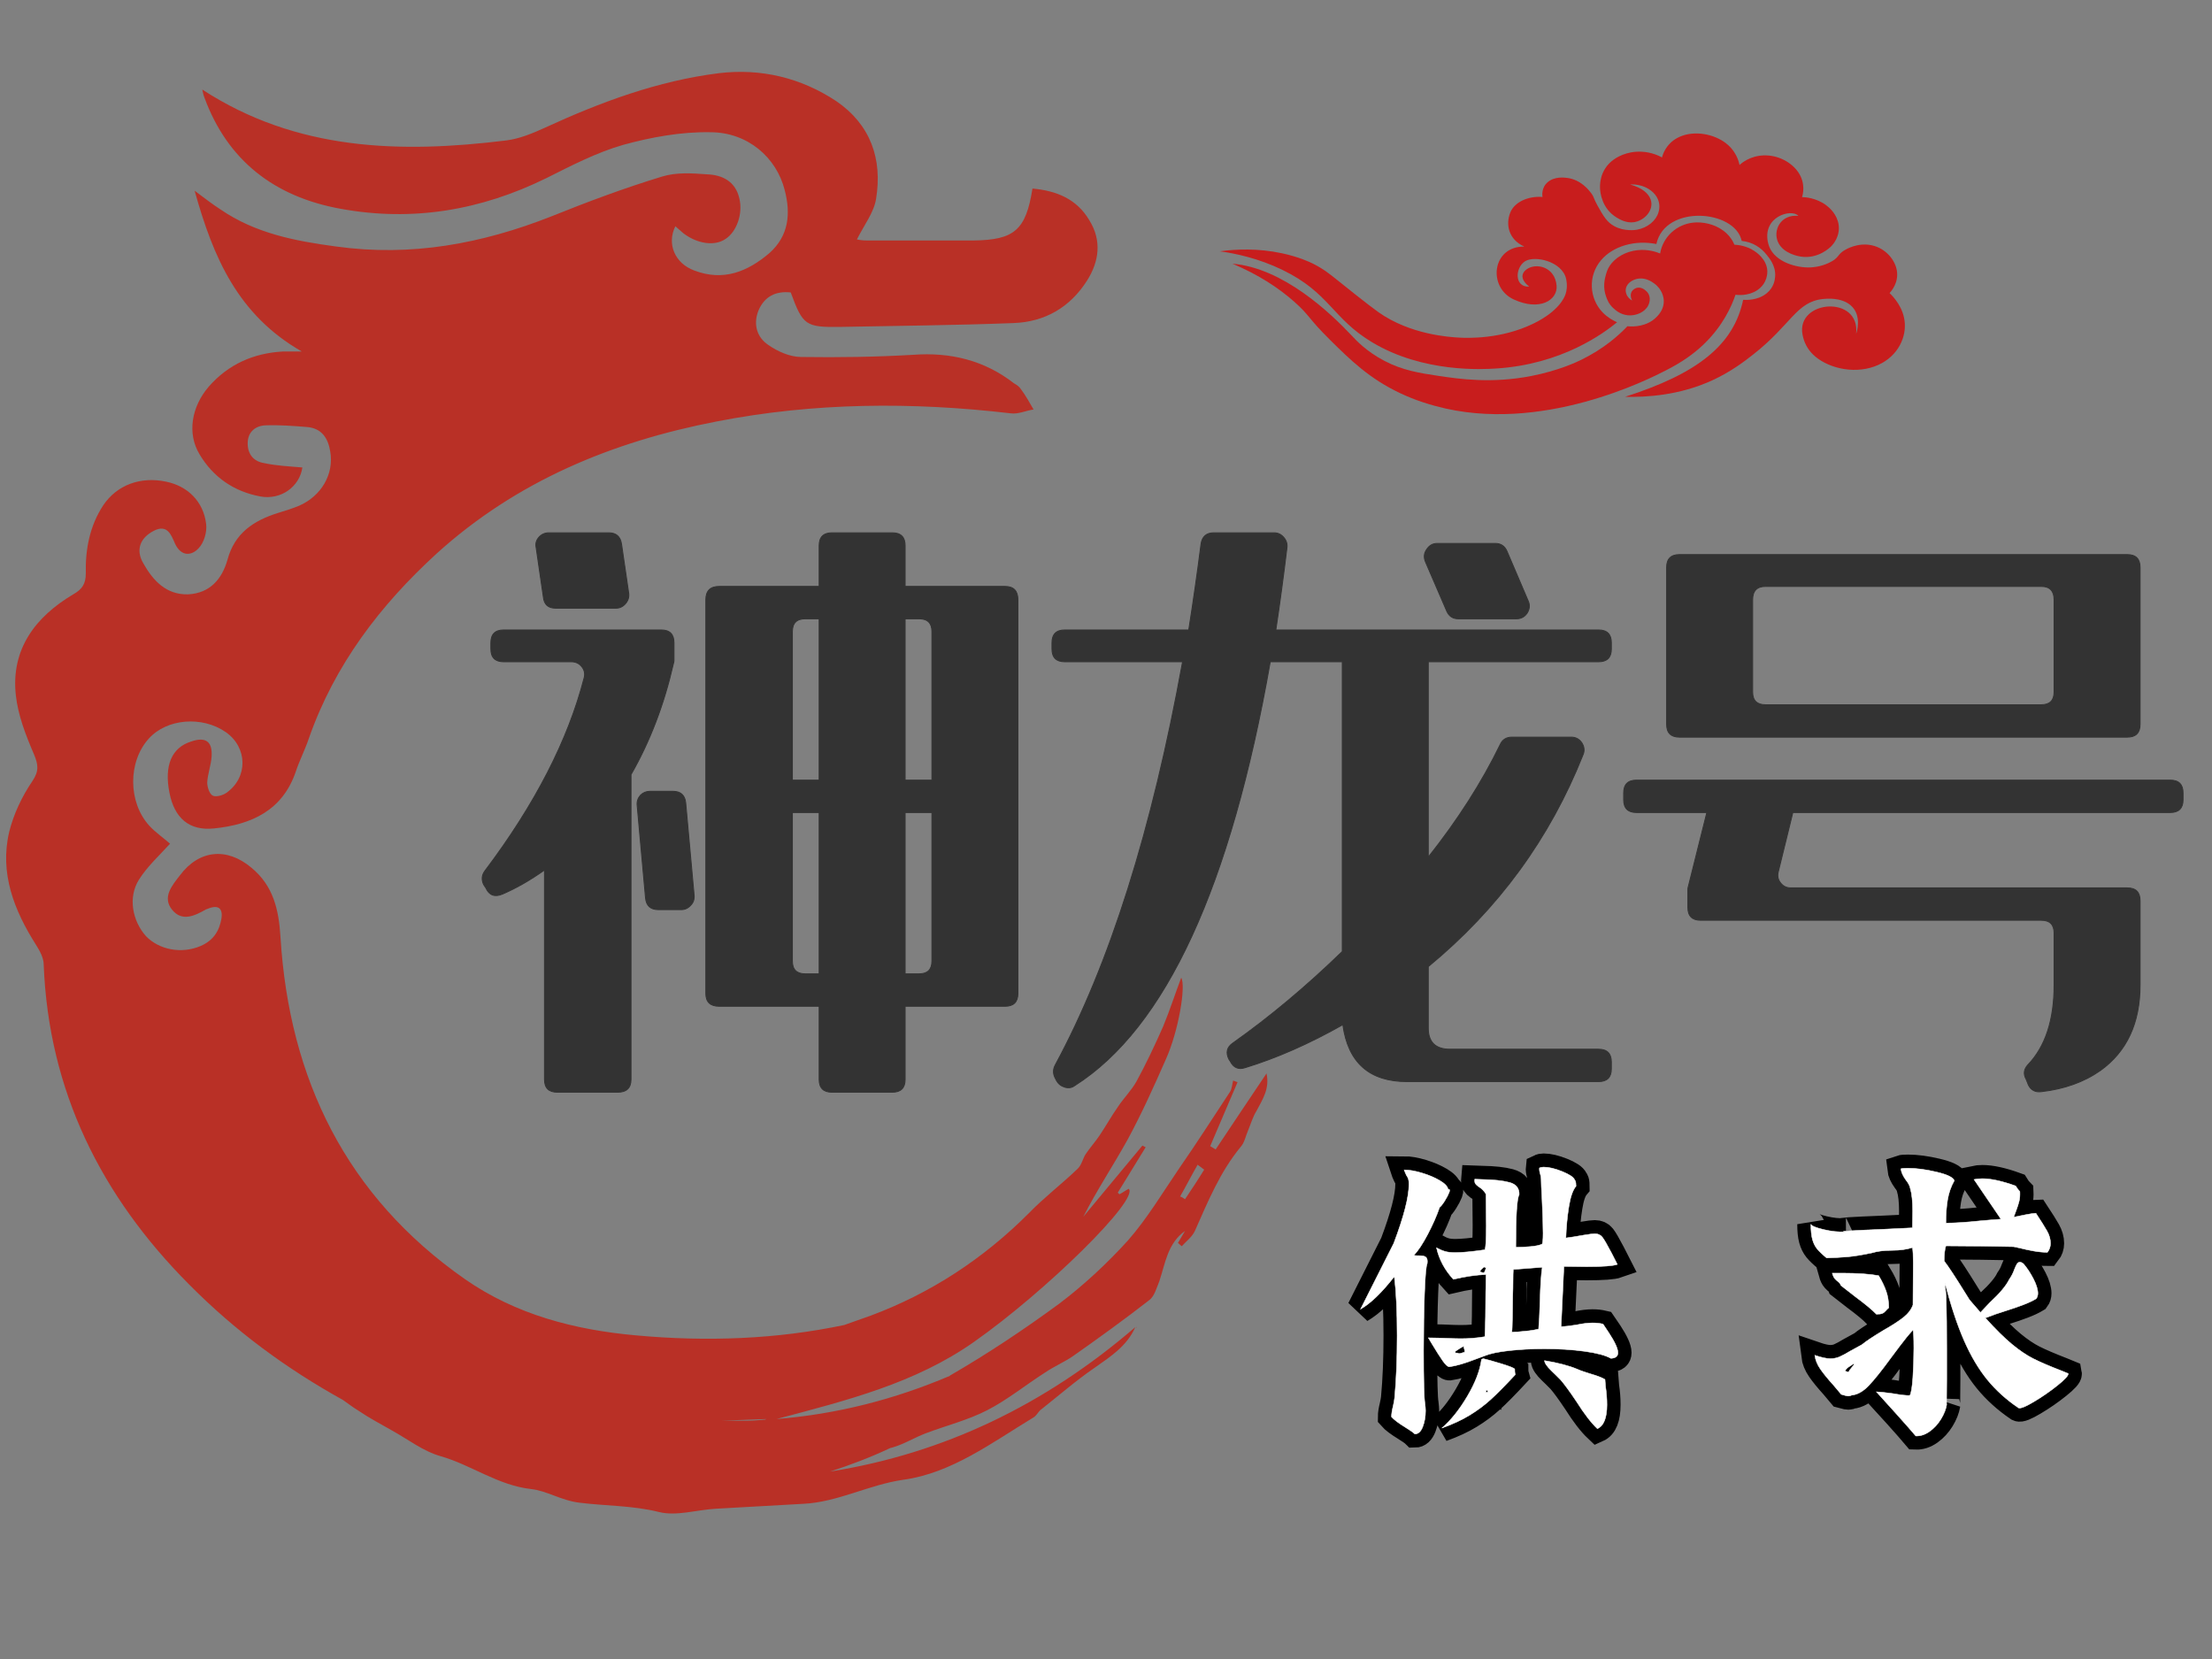 <svg class="svg-canvas" viewBox="0 0 800 600" width="1600" height="1200" preserveAspectRatio="none" version="1.1" xmlns="http://www.w3.org/2000/svg" xmlns:xlink="http://www.w3.org/1999/xlink">
        <rect x="0" y="0" width="800" height="600" fill="#808080" stroke="none"/>
        <!--滤镜-->
        <defs></defs>

        <!-- 背景 -->
        <g id="background">
            
            
          </g>

        <!--元素-->
        
                <g id="shape_ijHFbTjuRv" ref="shape_ijHFbTjuRv" key="shape_ijHFbTjuRv" mask="">
                  <g transform="translate(2.217,25.997) rotate(0,228.07,260.69) scale(1,1)" style="opacity: 1;mix-blend-mode: undefined;" filter="">
                    <!--普通元素-->
                    <svg version="1.1" id="图层_1" xmlns="http://www.w3.org/2000/svg" xmlns:xlink="http://www.w3.org/1999/xlink" x="0px" y="0px" width="456.14" height="521.38" viewBox="26.031 10.866 230.621 263.606" style="enable-background:new 0 0 283.5 283.5;" xml:space="preserve" class="style-removed" preserveAspectRatio="none" data-parent="shape_ijHFbTjuRv">

<g id="XMLID_240__zeYzrMpfqY">
	<path id="XMLID_258__6sPVLcjF5h" d="M256.5,194c-3.3,4.9-6.3,9.4-9.3,13.9c-0.3-0.2-0.7-0.4-1-0.6c1.7-3.9,3.3-7.8,5-11.7
		c-0.3-0.1-0.6-0.2-0.8-0.3c-0.2,0.7-0.2,1.5-0.6,2.1c-3.1,4.7-6.1,9.4-9.3,14c-3,4.4-5.8,9.1-9.3,13.1c-3.8,4.2-8.1,8.2-12.6,11.6
		c-6.4,4.7-13,9.1-19.9,13.1c0,0-0.1,0-0.1,0.1c-10.1,4.3-20.6,7-31.7,7.9c12.8-3.4,25.3-6.5,36.1-14.1c13.1-9.2,30.3-26.1,28.3-28
		c-0.6,0.3-1.1,0.7-1.7,1c-0.1-0.1-0.2-0.2-0.3-0.3c1.7-2.8,3.4-5.5,5.1-8.3c-0.2-0.1-0.4-0.2-0.6-0.3c-3.6,4.3-7.2,8.7-10.8,13
		c2.5-4.9,5.5-9.4,8.1-14.1c2.6-4.8,4.8-9.7,7-14.7c2.3-5.1,3.7-13.4,2.8-14.9c-1.1,2.9-2.1,6-3.3,8.9c-1.5,3.4-3.1,6.8-4.9,10.1
		c-0.9,1.6-2.3,3-3.3,4.5c-1.2,1.7-2.2,3.5-3.4,5.3c-0.8,1.2-1.8,2.3-2.6,3.5c-0.5,0.8-0.7,1.9-1.4,2.6c-2.9,2.8-6.2,5.3-9,8.2
		c-8.3,8.3-17.9,14.6-28.9,18.7c-1.6,0.6-3.2,1.1-4.8,1.7c-12.3,2.6-25.1,3.1-38.1,1.9c-11.2-1-22-3.8-31.3-10.3
		c-21.6-15.1-32.1-36.5-33.7-62.5c-0.3-5-1.3-9.4-5.3-12.7c-4.5-3.8-9.6-3.3-13.1,1.4c-1.4,1.8-3.3,4-1.4,6.3
		c1.8,2.2,4.1,1.1,6.2-0.1c0.1,0,0.2-0.1,0.3-0.1c1.9-0.8,2.8-0.1,2.5,1.8c-0.4,2.3-1.5,4-3.8,5c-3.5,1.5-7.6,0.7-10-1.8
		c-2.5-2.8-3.3-7.1-1.3-10.3c1.5-2.4,3.7-4.4,5.7-6.6c-1.1-1-2.6-2-3.8-3.3c-3.9-4.3-3.9-11.7-0.1-15.9c3.3-3.7,9.8-4.2,14.1-1.2
		c4,2.8,4.1,8.3,0.1,11.1c-0.7,0.5-2,0.8-2.5,0.5c-0.6-0.3-1-1.6-1-2.4c0.1-1.6,0.7-3.2,0.8-4.7c0.2-2.8-1.1-3.7-3.7-2.8
		c-3.6,1.1-5,4.4-4,9.4c0.9,4.6,3.6,7,8.2,6.5c6.8-0.7,12.5-3.3,14.9-10.4c0.7-2.1,1.7-4,2.4-6.1c4.7-13.4,13-24.3,23.4-33.8
		c14.6-13.2,32-20.4,51.1-24.1c17.9-3.5,35.8-3.6,53.8-1.5c1.4,0.2,2.8-0.5,4.2-0.7c-0.7-1.2-1.4-2.5-2.3-3.7
		c-0.3-0.5-0.8-0.8-1.3-1.1c-5.4-4.2-11.6-5.7-18.4-5.2c-6.8,0.4-13.6,0.5-20.5,0.4c-2,0-4.3-1-6-2.2c-2.1-1.4-2.8-3.8-1.8-6.3
		c1.1-2.6,3.2-3.6,5.9-3.3c2.2,6,2.7,6.4,9.1,6.3c10.5-0.2,21.1-0.3,31.6-0.7c5.8-0.2,10.4-2.9,13.5-7.8c2.2-3.5,2.7-7.3,0.4-11
		c-2.3-3.9-6-5.4-10.4-5.8c-1.2,7.6-3.3,9.4-10.8,9.5c-6.5,0-12.9,0-19.4,0c-0.8,0-1.5-0.1-1.9-0.2c1.3-2.6,3.1-4.9,3.5-7.4
		c1.2-7.3-1-13.6-7.3-17.9c-6.5-4.3-13.8-6-21.4-5.1c-11.2,1.4-21.7,5.3-31.9,10c-2.2,1-4.6,2-7,2.3c-19.4,2.4-38.4,1.9-55.6-9.3
		c0.1,0.5,0.2,1,0.4,1.5C66.5,27,75,33.7,87.2,35.9c13.1,2.4,25.6,0.3,37.6-5.6c4.6-2.3,9.2-4.7,14.1-6.1c5.1-1.4,10.6-2.4,15.9-2.3
		c6.8,0,12.1,4.6,13.6,10.6c1.1,4.2,0.8,8.3-2.8,11.5c-4,3.4-8.4,5.2-13.7,3.2c-3.6-1.3-5.1-4.9-3.5-8.1c0.5,0.4,1,0.9,1.5,1.3
		c2.5,1.9,5.7,2.4,7.7,1c2-1.3,3.2-4.6,2.5-7.4c-0.7-3.1-3.1-4.3-5.9-4.4c-2.7-0.2-5.6-0.4-8.2,0.4c-6.9,2.1-13.6,4.6-20.3,7.3
		c-12.7,5-25.6,7.4-39.3,5.5c-7.5-1-14.8-2.4-21.2-6.8c-1.4-0.9-2.7-1.9-4.7-3.4c3.4,12.2,7.9,22.7,19.6,29.4c-1.7,0-2.6,0-3.5,0
		c-5.3,0.3-9.9,2.3-13.5,6.4c-3.2,3.7-4,8.6-1.7,12.4c2.5,4.2,6.3,6.8,11.1,7.7c3.8,0.7,7.2-1.8,7.7-5.3c-2.3-0.2-4.7-0.3-7-0.8
		c-1.9-0.3-3-1.6-3-3.6c0-2.1,1.4-3.2,3.2-3.3c2.5-0.1,5.1,0.1,7.6,0.3c2.7,0.2,3.9,2,4.3,4.5c0.7,4.1-1.6,8.1-5.7,9.9
		c-1.2,0.5-2.5,0.9-3.8,1.3c-4.5,1.4-8,3.7-9.3,8.6c-1,3.5-3.2,6.1-7.2,6.3c-4,0.1-6.4-2.5-8.2-5.7c-1.4-2.4-0.6-4.6,1.9-5.9
		c2.5-1.3,3.2,0.7,3.9,2.3c1.1,2.4,3,2.3,4.3,0.9c1-1,1.6-3,1.4-4.5c-0.5-4.1-3.4-6.9-7.3-7.7c-4.7-1-9,0.6-11.5,4.3
		c-2.5,3.8-3.3,8.1-3.2,12.5c0,1.9-0.7,2.9-2.3,3.8c-6.9,4.1-11.4,10-10.5,18.4c0.4,3.7,1.8,7.3,3.3,10.8c0.8,1.9,1,3.1-0.3,5
		c-1.9,2.8-3.4,6-4.2,9.2c-1.8,7.6,0.9,14.4,4.9,20.7c0.7,1.1,1.4,2.4,1.4,3.6c0.9,23.1,10.5,42.3,26.5,58.4
		c8.5,8.6,17.9,15.5,28.2,21.2c1,0.7,1.9,1.4,2.9,2c1.9,1.3,4,2.4,6.1,3.6c2.9,1.6,5.7,3.8,8.9,4.7c5.6,1.6,10.4,5.3,16.5,6
		c2.9,0.3,5.5,2.1,8.9,2.5c4.8,0.6,9.7,0.5,14.5,1.7c3.2,0.8,6.9-0.4,10.4-0.6c5.3-0.3,10.7-0.6,16-0.9c6.3-0.3,12-3.5,18.3-4.4
		c8.8-1.2,16.2-6.8,23.8-11.4c0.5-0.3,0.8-0.9,1.2-1.3c3.3-2.6,6.5-5.4,10-7.8c3-2.1,5.9-4,7.4-7.4c-16.5,14.2-35,23.1-55.8,26.4
		c3.7-1.2,7.4-2.6,11-4.3c0.1,0,0.3-0.1,0.4-0.1c2.1-0.6,4-1.8,6.1-2.6c3.7-1.4,7.7-2.4,11.2-4.2c3.7-1.9,7-4.6,10.6-6.9
		c1.6-1.1,3.5-1.9,5.1-3c4.7-3.3,9.4-6.7,13.9-10.2c1-0.7,1.4-2.3,1.9-3.5c1.1-3.3,1.5-6.9,4.7-9.2c-0.4,0.7-0.9,1.5-1.3,2.2
		c0.2,0.2,0.5,0.4,0.7,0.6c0.8-0.9,1.9-1.7,2.4-2.8c2.4-5.4,4.6-10.8,8.4-15.4c0.7-0.8,0.9-2,1.3-2.9c0.5-1.2,0.9-2.6,1.6-3.7
		C255.8,198.7,257.1,196.8,256.5,194z M161.6,257.5c-1.6,0-3.1,0-4.7,0c2.6-0.1,5.3-0.2,8.1-0.3c0,0-0.1,0.1-0.2,0.1
		C163.7,257.4,162.7,257.5,161.6,257.5z M241.6,217c-0.3-0.2-0.6-0.4-0.9-0.5c1.1-1.9,2.1-3.9,3.2-5.8c0.4,0.3,0.8,0.6,1.2,0.9
		C244,213.4,242.8,215.2,241.6,217z" fill="#B93026" stroke-width="0"></path>
	<path id="XMLID_267__S64H9XgLiP" d="M232.8,240.3c0,0.1-0.1,0.1-0.1,0.2C232.8,240.5,232.8,240.4,232.8,240.3L232.8,240.3z" fill="#B93026" stroke-width="0"></path>
</g>
</svg>
                  </g>
                </g>
                <g id="shape_CeRHMQ1ER4" ref="shape_CeRHMQ1ER4" key="shape_CeRHMQ1ER4" mask="">
                  <g transform="translate(181.915,113.761) rotate(0,447.117,347.667) scale(1,1)" style="opacity: 1;mix-blend-mode: undefined;" filter="">
                    <!--普通元素-->
                    <svg xmlns="http://www.w3.org/2000/svg" version="1.1" xmlns:xlink="http://www.w3.org/1999/xlink" width="894.234" height="695.333" viewBox="0 0 894.234 695.333" data-ligature="true" data-parent="shape_CeRHMQ1ER4"><g data-role="border" data-width="264.9888561411467" data-height="85" transform="translate(305.167, 305.167)"><path d="M34.48-16.99L34.48-16.99Q39.16-16.78 41.20-16.78L41.20-16.78Q45.67-16.78 49.94-17.50L49.94-17.50Q50.25-23.90 50.25-33.77L50.25-33.77Q50.35-35.70 50.35-39.98L50.35-39.98Q44.96-39.77 38.55-38.25L38.55-38.25Q33.87-43.33 32.45-49.64L32.45-49.64Q34.18-48.72 35.60-48.32Q37.03-47.91 39.26-47.91L39.26-47.91Q42.82-47.91 49.94-48.93L49.94-48.93Q50.45-50.25 50.45-57.68L50.45-57.68L50.35-69.07Q49.33-70.80 47.60-71.81L47.60-71.81Q46.79-72.42 46.49-72.88Q46.18-73.34 46.28-74.46L46.28-74.46L49.03-74.36Q55.23-74.26 58.85-73.29Q62.46-72.32 62.35-68.86L62.35-68.86Q61.13-67.03 61.13-49.84L61.13-49.84Q63.78-49.84 66.52-50.10Q69.27-50.35 70.59-50.96L70.59-50.96Q71.00-51.27 71.00-54.93L71.00-54.93Q71.00-59.30 70.59-67.64L70.59-67.64Q70.29-72.53 70.29-74.56L70.29-74.56Q70.29-75.37 69.93-76.49Q69.58-77.61 69.68-78.53L69.68-78.53Q70.29-78.83 71.20-78.83L71.20-78.83Q73.95-78.83 77.87-77.26Q81.78-75.68 82.39-74.26L82.39-74.26Q82.80-73.75 82.85-72.93Q82.90-72.12 82.90-71.92L82.90-71.92Q81.17-69.88 80.31-64.49Q79.44-59.10 79.24-53.20L79.24-53.20Q81.68-53.50 85.65-54.22L85.65-54.22Q88.70-54.73 89.72-54.73L89.72-54.73Q91.45-54.73 92.41-53.50Q93.38-52.28 95.72-47.81L95.72-47.81L97.85-43.64Q95.52-42.82 86.77-42.82L86.77-42.82L78.53-42.93L77.51-21.16Q79.44-21.16 83.11-21.77L83.11-21.77Q86.46-22.48 88.90-22.48L88.90-22.48Q90.94-22.48 92.67-22.07L92.67-22.07Q93.18-21.36 94.80-18.87Q96.43-16.38 97.24-14.60Q98.06-12.82 98.06-11.70L98.06-11.70Q98.06-9.77 95.52-9.66L95.52-9.66Q92.67-11.29 86.00-12.21Q79.34-13.12 71.51-13.12L71.51-13.12Q64.69-13.12 58.74-12.46Q52.79-11.80 49.84-10.58L49.84-10.58Q48.93-10.27 46.28-9.26Q43.64-8.24 41.40-7.58Q39.16-6.92 37.13-6.61L37.13-6.61Q36.21-6.61 34.69-8.80Q33.16-10.99 30.72-15.05L30.72-15.05L29.50-17.09L34.48-16.99ZM16.99-51.27L16.99-51.27Q22.48-65.81 22.48-72.63L22.48-72.63Q22.48-73.85 22.28-74.51Q22.07-75.17 21.56-75.88L21.56-75.88Q20.95-77.21 20.75-77.82L20.75-77.82Q23.50-77.82 27.21-76.70Q30.92-75.58 33.67-73.95Q36.42-72.32 36.62-70.80L36.62-70.80Q37.53-71.00 37.03-69.68Q36.52-68.36 35.40-66.58Q34.28-64.80 33.57-64.29L33.57-64.29Q32.04-59.81 29.30-54.57Q26.55-49.33 24.21-46.89L24.21-46.89Q25.12-46.79 26.60-46.79Q28.07-46.79 28.69-46.18Q29.30-45.57 29.09-43.94L29.09-43.94Q28.48-42.82 28.13-33.36Q27.77-23.90 27.77-12.41L27.77-12.41Q27.77 3.97 28.28 6.71L28.28 6.71Q28.48 8.34 28.48 9.26L28.48 9.26Q28.48 12.51 27.46 15.11Q26.45 17.70 24.62 17.70L24.62 17.70Q23.80 16.89 21.16 15.26L21.16 15.26Q17.50 13.02 16.17 11.49L16.17 11.49Q16.17 9.97 16.78 7.53L16.78 7.53Q17.19 5.70 17.29 4.68L17.29 4.68Q18.21-5.09 18.21-17.90L18.21-17.90Q18.21-31.13 17.19-39.26L17.19-39.26Q10.48-30.62 4.98-27.46L4.98-27.46L16.99-51.27ZM49.64-40.59L49.64-40.59Q49.74-40.79 49.94-41.15Q50.15-41.50 50.35-42.42L50.35-42.42L49.64-42.72Q49.44-42.52 48.98-42.16Q48.52-41.81 48.22-41.20L48.22-41.20Q48.11-40.99 48.22-40.99L48.22-40.99Q48.42-40.79 49.64-40.59L49.64-40.59ZM69.37-20.24L69.37-20.24Q69.68-23.50 69.88-30.31L69.88-30.31Q70.09-38.86 70.70-42.62L70.70-42.62L60.22-41.81Q60.12-40.38 60.12-37.64Q60.12-34.89 60.01-32.25L60.01-32.25Q60.01-29.70 59.91-24.72Q59.81-19.73 59.71-19.12L59.71-19.12Q60.52-19.23 61.74-19.23L61.74-19.23Q64.19-19.43 65.86-19.63Q67.54-19.84 69.37-20.24L69.37-20.24ZM42.62-12.61L42.62-12.61Q42.32-13.53 42.32-14.04L42.32-14.04Q41.30-13.63 39.26-12.21L39.26-12.21L39.26-11.60L39.98-11.60Q40.38-11.39 40.69-11.39L40.69-11.39Q40.99-11.39 41.60-11.60Q42.21-11.80 42.62-11.90L42.62-11.90L42.62-12.61ZM49.33-9.56L49.33-9.56Q51.17-9.15 55.69-7.78Q60.22-6.41 60.73-5.80L60.73-5.80Q60.73-4.48 60.93-3.76L60.93-3.76Q55.44 2.14 52.03 5.24Q48.62 8.34 44.45 10.88Q40.28 13.43 34.38 15.56L34.38 15.56Q39.26 11.39 43.59 4.07Q47.91-3.26 48.72-9.26L48.72-9.26Q49.23-9.46 49.33-9.56L49.33-9.56ZM83.21-5.80L83.21-5.80Q84.33-5.29 85.75-4.83Q87.17-4.37 87.78-4.17L87.78-4.17Q88.19-4.07 90.07-3.46Q91.95-2.85 93.38-2.03L93.38-2.03L93.58 0.51Q94.09 3.87 94.09 7.12L94.09 7.12Q94.09 14.24 90.63 15.77L90.63 15.77Q87.28 12.61 83.11 6.00L83.11 6.00Q79.44 0.51 77.31-1.93L77.31-1.93L75.48-3.76Q75.17-4.07 74.00-5.19Q72.83-6.31 72.17-7.27Q71.51-8.24 71.51-8.85L71.51-8.85Q78.83-7.63 83.21-5.80L83.21-5.80ZM50.35 1.93L50.35 1.93Q50.35 2.34 50.30 2.49Q50.25 2.64 50.40 2.59Q50.55 2.54 50.96 2.64L50.96 2.64L50.96 1.93L50.35 1.93Z" transform="translate(0 82) " fill="#000000" stroke="#000000" stroke-width="9.858" stroke-miterlimit="3" data-glyph-w="91.72021403528667" data-glyph-h="133.15148" data-glyph-ascender="106.09396000000001" data-glyph-descender="-27.05752" data-kerning="0"></path><path d="M0,0Z" transform="translate(91.72 82) " fill="#000000" stroke="#000000" stroke-width="9.858" stroke-miterlimit="3" data-glyph-w="40.86021403528667" data-glyph-h="133.15148" data-glyph-ascender="106.09396000000001" data-glyph-descender="-27.05752" data-kerning="0"></path><path d="M0,0Z" transform="translate(132.58 82) " fill="#000000" stroke="#000000" stroke-width="9.858" stroke-miterlimit="3" data-glyph-w="30.68821403528667" data-glyph-h="133.15148" data-glyph-ascender="106.09396000000001" data-glyph-descender="-27.05752" data-kerning="0"></path><path d="M97.65-4.17L97.65-4.17Q97.85-3.15 93.79 0.10Q89.72 3.36 85.19 6.05Q80.66 8.75 79.65 8.24L79.65 8.24Q73.03 3.76 68.36-1.98Q63.68-7.73 60.01-16.07Q56.35-24.41 53.10-36.82L53.10-36.82L53.10-34.99Q53.71-34.99 53.71-13.53L53.71-13.53L53.71-1.93Q53.71 1.22 53.66 4.22Q53.61 7.22 53.71 7.02L53.71 7.02Q53.30 9.56 51.62 12.31Q49.94 15.05 47.50 16.78Q45.06 18.51 42.52 18.41L42.52 18.41Q40.38 15.87 35.50 10.43Q30.62 4.98 28.28 2.44L28.28 2.44Q29.60 2.44 34.08 3.05L34.08 3.05Q38.76 3.87 40.38 3.76L40.38 3.76Q41.09 2.54 41.45-2.59Q41.81-7.73 41.81-13.33L41.81-13.33Q41.81-19.02 41.50-19.94L41.50-19.94Q39.16-17.39 36.67-14.04Q34.18-10.68 33.47-9.77L33.47-9.77Q28.58-3.05 25.53 0.15Q22.48 3.36 19.33 3.66L19.33 3.66Q18.72 3.97 18.11 3.97L18.11 3.97Q17.60 3.97 16.78 3.71Q15.97 3.46 15.56 3.36L15.56 3.36L12.82 0.10Q9.77-3.26 8.04-5.75Q6.31-8.24 6.00-10.78L6.00-10.78Q9.56-9.56 11.60-9.56L11.60-9.56Q13.43-9.56 14.95-10.22Q16.48-10.88 19.02-12.41L19.02-12.41Q23.50-14.85 23.09-14.65L23.09-14.65Q25.02-16.28 30.72-19.73L30.72-19.73Q35.40-22.38 37.99-24.41Q40.59-26.45 41.50-28.99L41.50-28.99L41.60-44.15Q41.60-48.22 41.30-49.74L41.30-49.74Q38.25-48.72 33.87-48.72L33.87-48.72Q29.60-48.72 26.65-47.81L26.65-47.81Q21.36-46.69 17.85-46.38Q14.34-46.08 10.27-45.98L10.27-45.98Q7.93-47.91 6.82-49.28Q5.70-50.66 5.14-52.69Q4.58-54.73 4.58-58.18L4.58-58.18Q4.88-57.27 9.15-56.25Q13.43-55.23 16.99-55.44L16.99-55.44Q13.12-55.64 30.72-56.35L30.72-56.35Q40.08-56.76 41.30-56.86L41.30-56.86L41.40-62.86Q41.40-68.25 40.48-71.31L40.48-71.31Q40.18-72.63 38.96-74.15L38.96-74.15Q37.33-76.39 37.13-78.22L37.13-78.22Q37.74-78.43 39.67-78.43L39.67-78.43Q44.25-78.43 50.05-77.05Q55.84-75.68 56.45-73.95L56.45-73.95Q54.62-70.70 54.01-66.93Q53.40-63.17 53.40-58.59L53.40-58.59Q58.18-58.59 65.91-59.40L65.91-59.40Q67.24-59.51 69.47-59.71Q71.71-59.91 73.34-60.01L73.34-60.01L63.58-74.36Q65.00-74.66 66.63-74.66L66.63-74.66Q71.31-74.66 78.63-72.02L78.63-72.02Q79.44-70.70 80.16-69.98L80.16-69.98Q80.26-67.95 79.90-66.52Q79.55-65.10 78.83-63.17L78.83-63.17L77.92-60.73Q79.24-61.03 82.14-61.59Q85.04-62.15 85.95-62.15L85.95-62.15Q88.70-57.98 89.97-55.74Q91.24-53.50 91.24-51.27L91.24-51.27Q91.24-49.44 90.12-48.01L90.12-48.01Q87.89-48.01 85.24-48.47Q82.60-48.93 80.26-49.54L80.26-49.54L77.92-50.05Q73.75-50.15 66.22-50.25Q58.69-50.35 53.40-50.35L53.40-50.35Q52.79-48.52 52.79-44.86L52.79-44.86Q55.13-41.81 60.42-33.26L60.42-33.26Q61.85-30.92 61.95-30.82L61.95-30.82L65.91-26.24L69.27-29.80Q74.66-34.79 76.29-38.15L76.29-38.15Q77.51-39.87 78.22-41.91L78.22-41.91Q78.73-43.23 79.14-43.84Q79.55-44.45 80.16-44.45L80.16-44.45Q80.77-44.45 81.48-43.84L81.48-43.84Q83.41-41.60 85.04-38.45Q86.67-35.30 86.67-33.16L86.67-33.16Q86.67-32.04 86.06-31.23L86.06-31.23Q84.22-30.11 81.27-28.99Q78.32-27.87 75.37-26.96L75.37-26.96Q70.80-25.53 68.05-24.41L68.05-24.41L67.54-24.41Q73.24-18.11 77.31-14.75Q81.38-11.39 84.99-9.56Q88.60-7.73 95.41-5.09L95.41-5.09L97.65-4.17ZM15.46-36.01L15.46-36.01Q15.16-36.82 14.50-37.33Q13.83-37.84 13.27-38.45Q12.71-39.06 12.31-40.48L12.31-40.48L15.77-40.48Q24.11-40.48 29.09-39.57L29.09-39.57Q30.82-36.72 31.79-33.97Q32.75-31.23 32.75-27.97L32.75-27.97Q32.14-27.46 31.58-26.80Q31.02-26.14 30.36-25.89Q29.70-25.63 28.28-25.63L28.28-25.63Q26.04-27.97 20.55-32.04L20.55-32.04L15.46-36.01ZM18.21-4.68L18.21-4.68Q18.51-5.39 19.28-6.26Q20.04-7.12 20.34-7.73L20.34-7.73L19.94-7.73Q19.53-7.32 18.41-6.66Q17.29-6.00 16.89-4.98L16.89-4.98L17.29-4.98Q17.60-4.78 18.21-4.68L18.21-4.68Z" transform="translate(163.269 82) " fill="#000000" stroke="#000000" stroke-width="9.858" stroke-miterlimit="3" data-glyph-w="91.72021403528667" data-glyph-h="133.15148" data-glyph-ascender="106.09396000000001" data-glyph-descender="-27.05752" data-kerning="0"></path></g><g data-role="text" data-width="264.9888561411467" data-height="85" transform="translate(305.167, 305.167)"><path d="M34.48-16.99L34.48-16.99Q39.16-16.78 41.20-16.78L41.20-16.78Q45.67-16.78 49.94-17.50L49.94-17.50Q50.25-23.90 50.25-33.77L50.25-33.77Q50.35-35.70 50.35-39.98L50.35-39.98Q44.96-39.77 38.55-38.25L38.55-38.25Q33.87-43.33 32.45-49.64L32.45-49.64Q34.18-48.72 35.60-48.32Q37.03-47.91 39.26-47.91L39.26-47.91Q42.82-47.91 49.94-48.93L49.94-48.93Q50.45-50.25 50.45-57.68L50.45-57.68L50.35-69.07Q49.33-70.80 47.60-71.81L47.60-71.81Q46.79-72.42 46.49-72.88Q46.18-73.34 46.28-74.46L46.28-74.46L49.03-74.36Q55.23-74.26 58.85-73.29Q62.46-72.32 62.35-68.86L62.35-68.86Q61.13-67.03 61.13-49.84L61.13-49.84Q63.78-49.84 66.52-50.10Q69.27-50.35 70.59-50.96L70.59-50.96Q71.00-51.27 71.00-54.93L71.00-54.93Q71.00-59.30 70.59-67.64L70.59-67.64Q70.29-72.53 70.29-74.56L70.29-74.56Q70.29-75.37 69.93-76.49Q69.58-77.61 69.68-78.53L69.68-78.53Q70.29-78.83 71.20-78.83L71.20-78.83Q73.95-78.83 77.87-77.26Q81.78-75.68 82.39-74.26L82.39-74.26Q82.80-73.75 82.85-72.93Q82.90-72.12 82.90-71.92L82.90-71.92Q81.17-69.88 80.31-64.49Q79.44-59.10 79.24-53.20L79.24-53.20Q81.68-53.50 85.65-54.22L85.65-54.22Q88.70-54.73 89.72-54.73L89.72-54.73Q91.45-54.73 92.41-53.50Q93.38-52.28 95.72-47.81L95.72-47.81L97.85-43.64Q95.52-42.82 86.77-42.82L86.77-42.82L78.53-42.93L77.51-21.16Q79.44-21.16 83.11-21.77L83.11-21.77Q86.46-22.48 88.90-22.48L88.90-22.48Q90.94-22.48 92.67-22.07L92.67-22.07Q93.18-21.36 94.80-18.87Q96.43-16.38 97.24-14.60Q98.06-12.82 98.06-11.70L98.06-11.70Q98.06-9.77 95.52-9.66L95.52-9.66Q92.67-11.29 86.00-12.21Q79.34-13.12 71.51-13.12L71.51-13.12Q64.69-13.12 58.74-12.46Q52.79-11.80 49.84-10.58L49.84-10.58Q48.93-10.27 46.28-9.26Q43.64-8.24 41.40-7.58Q39.16-6.92 37.13-6.61L37.13-6.61Q36.21-6.61 34.69-8.80Q33.16-10.99 30.72-15.05L30.72-15.05L29.50-17.09L34.48-16.99ZM16.99-51.27L16.99-51.27Q22.48-65.81 22.48-72.63L22.48-72.63Q22.48-73.85 22.28-74.51Q22.07-75.17 21.56-75.88L21.56-75.88Q20.95-77.21 20.75-77.82L20.75-77.82Q23.50-77.82 27.21-76.70Q30.92-75.58 33.67-73.95Q36.42-72.32 36.62-70.80L36.62-70.80Q37.53-71.00 37.03-69.68Q36.52-68.36 35.40-66.58Q34.28-64.80 33.57-64.29L33.57-64.29Q32.04-59.81 29.30-54.57Q26.55-49.33 24.21-46.89L24.21-46.89Q25.12-46.79 26.60-46.79Q28.07-46.79 28.69-46.18Q29.30-45.57 29.09-43.94L29.09-43.94Q28.48-42.82 28.13-33.36Q27.77-23.90 27.77-12.41L27.77-12.41Q27.77 3.97 28.28 6.71L28.28 6.71Q28.48 8.34 28.48 9.26L28.48 9.26Q28.48 12.51 27.46 15.11Q26.45 17.70 24.62 17.70L24.62 17.70Q23.80 16.89 21.16 15.26L21.16 15.26Q17.50 13.02 16.17 11.49L16.17 11.49Q16.17 9.97 16.78 7.53L16.78 7.53Q17.19 5.70 17.29 4.68L17.29 4.68Q18.21-5.09 18.21-17.90L18.21-17.90Q18.21-31.13 17.19-39.26L17.19-39.26Q10.48-30.62 4.98-27.46L4.98-27.46L16.99-51.27ZM49.64-40.59L49.64-40.59Q49.74-40.79 49.94-41.15Q50.15-41.50 50.35-42.42L50.35-42.42L49.64-42.72Q49.44-42.52 48.98-42.16Q48.52-41.81 48.22-41.20L48.22-41.20Q48.11-40.99 48.22-40.99L48.22-40.99Q48.42-40.79 49.64-40.59L49.64-40.59ZM69.37-20.24L69.37-20.24Q69.68-23.50 69.88-30.31L69.88-30.31Q70.09-38.86 70.70-42.62L70.70-42.62L60.22-41.81Q60.12-40.38 60.12-37.64Q60.12-34.89 60.01-32.25L60.01-32.25Q60.01-29.70 59.91-24.72Q59.81-19.73 59.71-19.12L59.71-19.12Q60.52-19.23 61.74-19.23L61.74-19.23Q64.19-19.43 65.86-19.63Q67.54-19.84 69.37-20.24L69.37-20.24ZM42.62-12.61L42.62-12.61Q42.32-13.53 42.32-14.04L42.32-14.04Q41.30-13.63 39.26-12.21L39.26-12.21L39.26-11.60L39.98-11.60Q40.38-11.39 40.69-11.39L40.69-11.39Q40.99-11.39 41.60-11.60Q42.21-11.80 42.62-11.90L42.62-11.90L42.62-12.61ZM49.33-9.56L49.33-9.56Q51.17-9.15 55.69-7.78Q60.22-6.41 60.73-5.80L60.73-5.80Q60.73-4.48 60.93-3.76L60.93-3.76Q55.44 2.14 52.03 5.24Q48.62 8.34 44.45 10.88Q40.28 13.43 34.38 15.56L34.38 15.56Q39.26 11.39 43.59 4.07Q47.91-3.26 48.72-9.26L48.72-9.26Q49.23-9.46 49.33-9.56L49.33-9.56ZM83.21-5.80L83.21-5.80Q84.33-5.29 85.75-4.83Q87.17-4.37 87.78-4.17L87.78-4.17Q88.19-4.07 90.07-3.46Q91.95-2.85 93.38-2.03L93.38-2.03L93.58 0.51Q94.09 3.87 94.09 7.12L94.09 7.12Q94.09 14.24 90.63 15.77L90.63 15.77Q87.28 12.61 83.11 6.00L83.11 6.00Q79.44 0.51 77.31-1.93L77.31-1.93L75.48-3.76Q75.17-4.07 74.00-5.19Q72.83-6.31 72.17-7.27Q71.51-8.24 71.51-8.85L71.51-8.85Q78.83-7.63 83.21-5.80L83.21-5.80ZM50.35 1.93L50.35 1.93Q50.35 2.34 50.30 2.49Q50.25 2.64 50.40 2.59Q50.55 2.54 50.96 2.64L50.96 2.64L50.96 1.93L50.35 1.93Z" transform="translate(0 82) " fill="#ffffff" stroke="#ffffff" stroke-width="0.17" data-glyph-w="91.72021403528667" data-glyph-h="133.15148" data-glyph-ascender="106.09396000000001" data-glyph-descender="-27.05752" data-kerning="0"></path><path d="M0,0Z" transform="translate(91.72 82) " fill="#ffffff" stroke="#ffffff" stroke-width="0.17" data-glyph-w="40.86021403528667" data-glyph-h="133.15148" data-glyph-ascender="106.09396000000001" data-glyph-descender="-27.05752" data-kerning="0"></path><path d="M0,0Z" transform="translate(132.58 82) " fill="#ffffff" stroke="#ffffff" stroke-width="0.17" data-glyph-w="30.68821403528667" data-glyph-h="133.15148" data-glyph-ascender="106.09396000000001" data-glyph-descender="-27.05752" data-kerning="0"></path><path d="M97.65-4.17L97.65-4.17Q97.85-3.15 93.79 0.10Q89.72 3.36 85.19 6.05Q80.66 8.75 79.65 8.24L79.65 8.24Q73.03 3.76 68.36-1.98Q63.68-7.73 60.01-16.07Q56.35-24.41 53.10-36.82L53.10-36.82L53.10-34.99Q53.71-34.99 53.71-13.53L53.71-13.53L53.71-1.93Q53.71 1.22 53.66 4.22Q53.61 7.22 53.71 7.02L53.71 7.02Q53.30 9.56 51.62 12.31Q49.94 15.05 47.50 16.78Q45.06 18.51 42.52 18.41L42.52 18.41Q40.38 15.87 35.50 10.43Q30.62 4.98 28.28 2.44L28.28 2.44Q29.60 2.44 34.08 3.05L34.08 3.05Q38.76 3.87 40.38 3.76L40.38 3.76Q41.09 2.54 41.45-2.59Q41.81-7.73 41.81-13.33L41.81-13.33Q41.81-19.02 41.50-19.94L41.50-19.94Q39.16-17.39 36.67-14.04Q34.18-10.68 33.47-9.77L33.47-9.77Q28.58-3.05 25.53 0.15Q22.48 3.36 19.33 3.66L19.33 3.66Q18.72 3.97 18.11 3.97L18.11 3.97Q17.60 3.97 16.78 3.71Q15.97 3.46 15.56 3.36L15.56 3.36L12.82 0.10Q9.77-3.26 8.04-5.75Q6.31-8.24 6.00-10.78L6.00-10.78Q9.56-9.56 11.60-9.56L11.60-9.56Q13.43-9.56 14.95-10.22Q16.48-10.88 19.02-12.41L19.02-12.41Q23.50-14.85 23.09-14.65L23.09-14.65Q25.02-16.28 30.72-19.73L30.72-19.73Q35.40-22.38 37.99-24.41Q40.59-26.45 41.50-28.99L41.50-28.99L41.60-44.15Q41.60-48.22 41.30-49.74L41.30-49.74Q38.25-48.72 33.87-48.72L33.87-48.72Q29.60-48.72 26.65-47.81L26.65-47.81Q21.36-46.69 17.85-46.38Q14.34-46.08 10.27-45.98L10.27-45.98Q7.93-47.91 6.82-49.28Q5.70-50.66 5.14-52.69Q4.58-54.73 4.58-58.18L4.58-58.18Q4.88-57.27 9.15-56.25Q13.43-55.23 16.99-55.44L16.99-55.44Q13.12-55.64 30.72-56.35L30.72-56.35Q40.08-56.76 41.30-56.86L41.30-56.86L41.40-62.86Q41.40-68.25 40.48-71.31L40.48-71.31Q40.18-72.63 38.96-74.15L38.96-74.15Q37.33-76.39 37.13-78.22L37.13-78.22Q37.74-78.43 39.67-78.43L39.67-78.43Q44.25-78.43 50.05-77.05Q55.84-75.68 56.45-73.95L56.45-73.95Q54.62-70.70 54.01-66.93Q53.40-63.17 53.40-58.59L53.40-58.59Q58.18-58.59 65.91-59.40L65.91-59.40Q67.24-59.51 69.47-59.71Q71.71-59.91 73.34-60.01L73.34-60.01L63.58-74.36Q65.00-74.66 66.63-74.66L66.63-74.66Q71.31-74.66 78.63-72.02L78.63-72.02Q79.44-70.70 80.16-69.98L80.16-69.98Q80.26-67.95 79.90-66.52Q79.55-65.10 78.83-63.17L78.83-63.17L77.92-60.73Q79.24-61.03 82.14-61.59Q85.04-62.15 85.95-62.15L85.95-62.15Q88.70-57.98 89.97-55.74Q91.24-53.50 91.24-51.27L91.24-51.27Q91.24-49.44 90.12-48.01L90.12-48.01Q87.89-48.01 85.24-48.47Q82.60-48.93 80.26-49.54L80.26-49.54L77.92-50.05Q73.75-50.15 66.22-50.25Q58.69-50.35 53.40-50.35L53.40-50.35Q52.79-48.52 52.79-44.86L52.79-44.86Q55.13-41.81 60.42-33.26L60.42-33.26Q61.85-30.92 61.95-30.82L61.95-30.82L65.91-26.24L69.27-29.80Q74.66-34.79 76.29-38.15L76.29-38.15Q77.51-39.87 78.22-41.91L78.22-41.91Q78.73-43.23 79.14-43.84Q79.55-44.45 80.16-44.45L80.16-44.45Q80.77-44.45 81.48-43.84L81.48-43.84Q83.41-41.60 85.04-38.45Q86.67-35.30 86.67-33.16L86.67-33.16Q86.67-32.04 86.06-31.23L86.06-31.23Q84.22-30.11 81.27-28.99Q78.32-27.87 75.37-26.96L75.37-26.96Q70.80-25.53 68.05-24.41L68.05-24.41L67.54-24.41Q73.24-18.11 77.31-14.75Q81.38-11.39 84.99-9.56Q88.60-7.73 95.41-5.09L95.41-5.09L97.65-4.17ZM15.46-36.01L15.46-36.01Q15.16-36.82 14.50-37.33Q13.83-37.84 13.27-38.45Q12.71-39.06 12.31-40.48L12.31-40.48L15.77-40.48Q24.11-40.48 29.09-39.57L29.09-39.57Q30.82-36.72 31.79-33.97Q32.75-31.23 32.75-27.97L32.75-27.97Q32.14-27.46 31.58-26.80Q31.02-26.14 30.36-25.89Q29.70-25.63 28.28-25.63L28.28-25.63Q26.04-27.97 20.55-32.04L20.55-32.04L15.46-36.01ZM18.21-4.68L18.21-4.68Q18.51-5.39 19.28-6.26Q20.04-7.12 20.34-7.73L20.34-7.73L19.94-7.73Q19.53-7.32 18.41-6.66Q17.29-6.00 16.89-4.98L16.89-4.98L17.29-4.98Q17.60-4.78 18.21-4.68L18.21-4.68Z" transform="translate(163.269 82) " fill="#ffffff" stroke="#ffffff" stroke-width="0.17" data-glyph-w="91.72021403528667" data-glyph-h="133.15148" data-glyph-ascender="106.09396000000001" data-glyph-descender="-27.05752" data-kerning="0"></path></g></svg>
                  </g>
                </g>
                <g id="shape_CeawSQCWy7" ref="shape_CeawSQCWy7" key="shape_CeawSQCWy7" mask="">
                  <g transform="translate(692.866,154.276) rotate(187,-126.95,-56.409) scale(-1,-1)" style="opacity: 1;mix-blend-mode: undefined;" filter="">
                    <!--普通元素-->
                    <svg version="1.1" id="图层_1" xmlns="http://www.w3.org/2000/svg" xmlns:xlink="http://www.w3.org/1999/xlink" x="0px" y="0px" viewBox="0 0 283.465 150.823" style="enable-background:new 0 0 283.465 150.823;" xml:space="preserve" width="253.9" height="112.819" class="style-removed" preserveAspectRatio="none" data-parent="shape_CeawSQCWy7">
<g>
	<path d="M177.138,57.25c1.533-19.641,29.82-21.148,34.051-6.516
		c4.542-0.097,8.107,2.132,10.647,5.163c1.023,1.221,4.319,4.636,4.502,9.967c0.049,1.439,0.122,5.252-2.642,8.633
		c-3.33,4.073-8.209,4.378-9.035,4.416c-1.551,22.35-14.742,38.151-42.559,53.516c8.47-0.999,21.638-3.829,34.11-13.021
		c7.104-5.236,12.072-11.128,15.085-14.742c13.947-16.729,14.736-27.949,25.37-30.855c1.206-0.33,7.111-1.944,11.314,1.371
		c5.268,4.155,3.747,12.809,3.635,13.402c-0.206-19.017-25.763-12.779-21.449,3.525c1.005,3.8,2.785,6.696,5.062,8.819
		c5.843,5.45,16.678,7.47,25.338,2.236c8.162-4.933,11.289-14.503,10.042-22.496c-1.162-7.449-5.898-12.091-7.595-13.609
		c0.627-1.053,3.192-5.623,1.818-11.197c-1.251-5.073-5.523-9.998-11.193-10.678c-5.905-0.708-10.372,3.543-10.985,4.144
		c-2.245,2.202-1.745,3.494-4.136,5.706c-3.114,2.88-6.797,4.203-9.649,4.559c-5.684,0.712-14.359-1.259-16.909-9.105
		c-4.087-12.57,7.608-18.379,10.701-15.101c-1.686,0.025-3.283,0.554-4.578,1.555c-3.514,2.715-4.354,8.423-2.149,12.488
		c2.697,4.972,8.755,5.319,9.593,5.353c7.243,0.296,11.464-6.204,11.839-6.802c0.586-0.935,3.103-5.199,1.875-10.683
		c-1.11-4.957-4.56-7.68-5.828-8.571c-4.423-3.108-9.061-2.703-10.199-2.571c0.184-1.199,0.915-6.834-2.828-11.828
		c-3.184-4.249-8.855-7.031-14.656-5.914c-5.39,1.038-8.411,4.966-9.16,6.003c-0.43-1.573-2.111-6.943-7.381-10.202
		c-5.55-3.433-13.674-3.656-19.027,1.029c-4.111,3.597-4.851,8.57-5.021,10.131c-1.441-0.682-4.465-1.87-8.35-1.56
		c-6.289,0.501-10.115,4.55-10.934,5.461c-5.362,5.966-4.192,13.56-3.979,14.938c0.236,1.529,1.62,9.262,8.057,12.685
		c1.274,0.677,4.057,2.158,7.041,1.234c4.195-1.299,7.676-7.02,5.686-11.89c-1.126-2.756-3.931-5.125-8.981-6
		c0.985-0.225,2.824-0.506,4.997,0.029c1.068,0.263,4.308,1.239,6.342,4.457c1.908,3.018,1.551,6.103,1.421,7.093
		c-0.555,4.23-3.557,8.13-7.763,9.706c-0.382,0.143-4.839,1.737-9.257-0.343c-3.234-1.522-4.939-4.303-7.714-8.828
		c-2.201-3.589-1.7-3.831-3.257-5.742c-1.053-1.292-4.707-5.761-10.285-5.828c-1.106-0.013-5.062-0.06-7.542,3.086
		c-2.466,3.128-1.566,6.99-1.434,7.516c-5.758,0.289-10.989,4.054-12.157,9.412c-1.307,5.994,0.631,12.995,7.313,15.461
		c-13.051,1.774-12.708,21.7-1.711,25.967c10.985,4.266,17.763-2.159,16.566-9.105c-1.56-8.997-9.352-9.882-12.757-6.137
		c-2.637,2.885-1.275,6.03,1.844,8.197c-6.042,1.293-6.628-8.292-2.932-11.905c3.627-3.535,14.968-2.121,17.345,6.069
		c0.882,3.038,0.817,5.695,0.487,7.431c-0.306,1.61-1.833,8.519-11.536,16.004c-12.041,9.288-25.331,10.713-28.903,11.003
		c-3.913,0.318-19.729,1.488-33.578-7.404c-4.271-2.742-15.102-10.775-18.256-13.113c-3.105-2.303-6.073-4.543-10.696-6.465
		c-1.108-0.461-5.68-2.304-12.703-3.048C17.572,82.7,8.831,84.492,2.593,86.474c6.39,0.128,15.787,1.064,26,5.247
		c19.993,8.188,22.282,20.288,39.462,29.436c22.066,11.75,45.807,6.439,50.992,5.279c26.235-5.869,41.448-23.365,46.189-29.315
		c-1.734-0.636-4.132-1.787-6.32-3.936c-5.98-5.874-7.741-16.603-3.099-24.988C159.917,60.789,168.315,56.479,177.138,57.25z" fill-rule="evenodd" clip-rule="evenodd" fill="#C81D1D" stroke-width="0"></path>
	<path d="M211.355,76.94c0.822,0.008,5.029-0.032,8.357-3.343
		c4.026-4.006,3.314-9.365,3.214-10.028c-0.834-5.539-5.322-8.233-6.171-8.742c-3.528-2.117-7.026-1.958-8.302-1.838
		c-0.64-1.362-2.144-4.069-5.197-6.133c-4.034-2.727-8.817-3.011-12.342-2.057c-6.546,1.771-11.49,8.55-11.803,16.774
		c-1.595-0.516-5.095-1.391-9.2-0.261c-4.893,1.348-8.647,4.993-10.366,9.071c-0.791,1.876-0.981,3.441-1.157,4.885
		c-0.223,1.837-0.673,5.95,1.286,10.414c0.624,1.423,1.413,3.168,3.214,4.757c0.935,0.825,3.156,2.784,6.3,2.7
		c3.462-0.092,6.742-2.623,7.714-5.914c0.14-0.476,1.068-3.803-0.9-6.171c-0.18-0.217-1.944-2.28-3.985-1.8
		c-1.373,0.323-2.06,1.571-2.186,1.8c-1.206,2.198,0.314,4.646,0.386,4.757c-0.485-0.244-1.446-0.811-2.186-1.928
		c-0.129-0.195-1.12-1.739-0.9-3.728c0.279-2.526,2.349-4.592,4.628-5.271c2.91-0.867,5.405,0.751,6.428,1.414
		c3.652,2.368,4.481,6.395,4.628,7.2c1.062,5.809-2.982,10.156-3.6,10.799c-3.743,3.893-8.591,4.106-9.64,4.128
		c-3.031,4.906-8.33,12.182-16.865,18.842c-1.514,1.182-8.498,6.532-19.263,10.713c-15.352,5.962-28.43,5.675-37.026,5.4
		c-8.098-0.259-14.811-0.541-22.6-4.063c-7.691-3.478-12.37-8.259-14.004-9.893c-9.969-9.971-31.053-28.682-51.59-27.744
		c11.077,3.761,19.798,8.965,26.741,14.702c6.915,5.716,6.118,6.879,16.199,16.199c9.226,8.529,17.715,16.239,30.598,21.341
		c6.713,2.659,12.157,3.635,14.913,4.114c43.549,7.566,84.613-25.904,90.598-30.78c5.881-4.791,10.214-9.394,13.882-14.829
		C207.805,92.575,210.298,82.906,211.355,76.94z" fill-rule="evenodd" clip-rule="evenodd" fill="#C81D1D" stroke-width="0"></path>
</g>
</svg>
                  </g>
                </g>
                <g id="shape_Uy4MIB6Awe" ref="shape_Uy4MIB6Awe" key="shape_Uy4MIB6Awe" mask="">
                  <g transform="translate(-448.207,-436.983) rotate(0,935.289,723.289) scale(1,1)" style="opacity: 1;mix-blend-mode: undefined;" filter="">
                    <!--普通元素-->
                    <svg xmlns="http://www.w3.org/2000/svg" version="1.1" xmlns:xlink="http://www.w3.org/1999/xlink" width="1870.577" height="1446.577" viewBox="0 0 1870.577 1446.577" data-ligature="true" data-parent="shape_Uy4MIB6Awe"><g data-role="text" data-width="620.28" data-height="206" transform="translate(620.289, 620.289)"><path d="M67.04-134.47L10.10-134.47Q5.45-134.47 5.45-129.83L5.45-129.83L5.45-127.61Q5.45-122.97 10.10-122.97L10.10-122.97L34.53-122.97Q36.95-122.97 38.36-121.15L38.36-121.15Q39.78-119.33 39.17-117.11L39.17-117.11Q30.49-83.39 3.23-47.25L3.23-47.25Q1.62-45.03 2.83-42.40L2.83-42.40L3.63-41.19Q5.45-37.15 9.69-38.97L9.69-38.97Q17.16-42.20 24.84-47.65L24.84-47.65L24.84 28.07Q24.84 32.71 29.48 32.71L29.48 32.71L51.29 32.71Q56.13 32.71 56.13 28.07L56.13 28.07L56.13-82.18Q66.43-100.15 71.48-122.36L71.48-122.36Q71.68-122.97 71.68-123.37L71.68-123.37L71.68-129.83Q71.68-134.47 67.04-134.47L67.04-134.47ZM124.18 28.07L124.18 1.62L88.03 1.62Q83.19 1.62 83.19-3.03L83.19-3.03L83.19-145.38Q83.19-150.22 88.03-150.22L88.03-150.22L124.18-150.22L124.18-164.96Q124.18-169.61 128.82-169.61L128.82-169.61L150.63-169.61Q155.27-169.61 155.27-164.96L155.27-164.96L155.27-150.22L191.41-150.22Q196.06-150.22 196.06-145.38L196.06-145.38L196.06-3.03Q196.06 1.62 191.41 1.62L191.41 1.62L155.27 1.62L155.27 28.07Q155.27 32.71 150.63 32.71L150.63 32.71L128.82 32.71Q124.18 32.71 124.18 28.07L124.18 28.07ZM119.13-10.10L124.18-10.10L124.18-68.45L114.49-68.45L114.49-14.74Q114.49-10.10 119.13-10.10L119.13-10.10ZM114.49-80.16L124.18-80.16L124.18-138.51L119.13-138.51Q114.49-138.51 114.49-133.87L114.49-133.87L114.49-80.16ZM160.32-138.51L155.27-138.51L155.27-80.16L164.96-80.16L164.96-133.87Q164.96-138.51 160.32-138.51L160.32-138.51ZM164.96-68.45L155.27-68.45L155.27-10.10L160.32-10.10Q164.96-10.10 164.96-14.74L164.96-14.74L164.96-68.45ZM61.38-37.56L58.35-71.07Q58.15-73.09 59.56-74.71L59.56-74.71Q60.98-76.12 63.00-76.12L63.00-76.12L71.28-76.12Q75.52-76.12 75.92-71.88L75.92-71.88L78.95-38.57Q79.15-36.34 77.74-34.93L77.74-34.93Q76.32-33.32 74.30-33.32L74.30-33.32L66.03-33.32Q61.79-33.32 61.38-37.56L61.38-37.56ZM24.43-146.39L21.81-164.36Q21.40-166.38 22.82-167.99L22.82-167.99Q24.23-169.61 26.45-169.61L26.45-169.61L48.06-169.61Q52.09-169.61 52.70-165.57L52.70-165.57L55.32-147.60Q55.53-145.58 54.11-143.96L54.11-143.96Q52.70-142.35 50.68-142.35L50.68-142.35L28.87-142.35Q24.84-142.35 24.43-146.39L24.43-146.39Z" transform="translate(0 179) " fill="#333333" stroke="#333333" stroke-width="0.345" data-glyph-w="206.76" data-glyph-h="201.9140625" data-glyph-ascender="177.684375" data-glyph-descender="-24.229687499999997" data-kerning="0"></path><path d="M6.26-134.47L51.08-134.47Q53.51-149.82 55.53-165.57L55.53-165.57Q56.13-169.61 60.17-169.61L60.17-169.61L81.98-169.61Q84.00-169.61 85.41-167.99L85.41-167.99Q86.82-166.38 86.62-164.36L86.62-164.36Q84.80-149.21 82.58-134.47L82.58-134.47L199.29-134.47Q203.93-134.47 203.93-129.83L203.93-129.83L203.93-127.61Q203.93-122.97 199.29-122.97L199.29-122.97L137.71-122.97L137.71-52.30Q153.86-72.69 163.75-93.08L163.75-93.08Q164.96-95.71 167.99-95.71L167.99-95.71L189.40-95.71Q191.82-95.71 193.23-93.69L193.23-93.69Q194.65-91.47 193.64-89.25L193.64-89.25Q175.67-44.02 137.71-12.72L137.71-12.72L137.71 9.49Q137.71 17.16 145.58 17.16L145.58 17.16L199.29 17.16Q203.93 17.16 203.93 21.81L203.93 21.81L203.93 24.23Q203.93 28.87 199.29 28.87L199.29 28.87L130.03 28.87Q109.64 28.87 106.81 8.28L106.81 8.28Q88.64 18.58 71.48 23.83L71.48 23.83Q67.84 25.04 66.03 21.40L66.03 21.40L65.62 20.80Q63.80 17.16 67.04 14.94L67.04 14.94Q87.02 0.81 106.61-18.17L106.61-18.17L106.61-122.97L80.56-122.97Q59.16-1.01 9.89 30.29L9.89 30.29Q8.28 31.50 6.26 30.89L6.26 30.89Q4.24 30.29 3.23 28.47L3.23 28.47L2.62 27.26Q1.62 25.04 2.83 22.82L2.83 22.82Q32.31-31.70 48.86-122.97L48.86-122.97L6.26-122.97Q1.62-122.97 1.62-127.61L1.62-127.61L1.62-129.83Q1.62-134.47 6.26-134.47L6.26-134.47ZM144.37-141.34L136.70-159.11Q135.69-161.53 137.10-163.55L137.10-163.55Q138.51-165.77 140.94-165.77L140.94-165.77L161.94-165.77Q164.96-165.77 166.18-162.94L166.18-162.94L173.85-144.97Q174.86-142.75 173.44-140.53L173.44-140.53Q172.03-138.51 169.61-138.51L169.61-138.51L148.61-138.51Q145.58-138.51 144.37-141.34L144.37-141.34Z" transform="translate(206.76 179) " fill="#333333" stroke="#333333" stroke-width="0.345" data-glyph-w="206.76" data-glyph-h="201.9140625" data-glyph-ascender="177.684375" data-glyph-descender="-24.229687499999997" data-kerning="0"></path><path d="M17.16-100.35L17.16-157.09Q17.16-161.73 21.81-161.73L21.81-161.73L183.74-161.73Q188.39-161.73 188.39-157.09L188.39-157.09L188.39-100.35Q188.39-95.71 183.74-95.71L183.74-95.71L21.81-95.71Q17.16-95.71 17.16-100.35L17.16-100.35ZM199.29-68.45L62.80-68.45L57.55-47.05Q56.94-44.82 58.35-43.01L58.35-43.01Q59.77-41.19 61.99-41.19L61.99-41.19L183.74-41.19Q188.39-41.19 188.39-36.55L188.39-36.55L188.39-6.06Q188.39 14.54 174.05 24.84L174.05 24.84Q165.17 31.09 152.65 32.51L152.65 32.51Q149.42 32.91 148.00 30.09L148.00 30.09L147.20 28.07Q145.58 25.24 147.80 22.82L147.80 22.82Q157.29 12.92 157.29-6.06L157.29-6.06L157.29-24.84Q157.29-29.48 152.65-29.48L152.65-29.48L29.48-29.48Q24.84-29.48 24.84-34.12L24.84-34.12L24.84-40.58Q24.84-41.19 25.04-41.80L25.04-41.80L31.70-68.45L6.26-68.45Q1.62-68.45 1.62-73.09L1.62-73.09L1.62-75.52Q1.62-80.16 6.26-80.16L6.26-80.16L199.29-80.16Q203.93-80.16 203.93-75.52L203.93-75.52L203.93-73.09Q203.93-68.45 199.29-68.45L199.29-68.45ZM157.29-112.06L157.29-145.38Q157.29-150.22 152.65-150.22L152.65-150.22L52.90-150.22Q48.26-150.22 48.26-145.38L48.26-145.38L48.26-112.06Q48.26-107.42 52.90-107.42L52.90-107.42L152.65-107.42Q157.29-107.42 157.29-112.06L157.29-112.06Z" transform="translate(413.52 179) " fill="#333333" stroke="#333333" stroke-width="0.345" data-glyph-w="206.76" data-glyph-h="201.9140625" data-glyph-ascender="177.684375" data-glyph-descender="-24.229687499999997" data-kerning="0"></path></g></svg>
                  </g>
                </g>
      </svg>